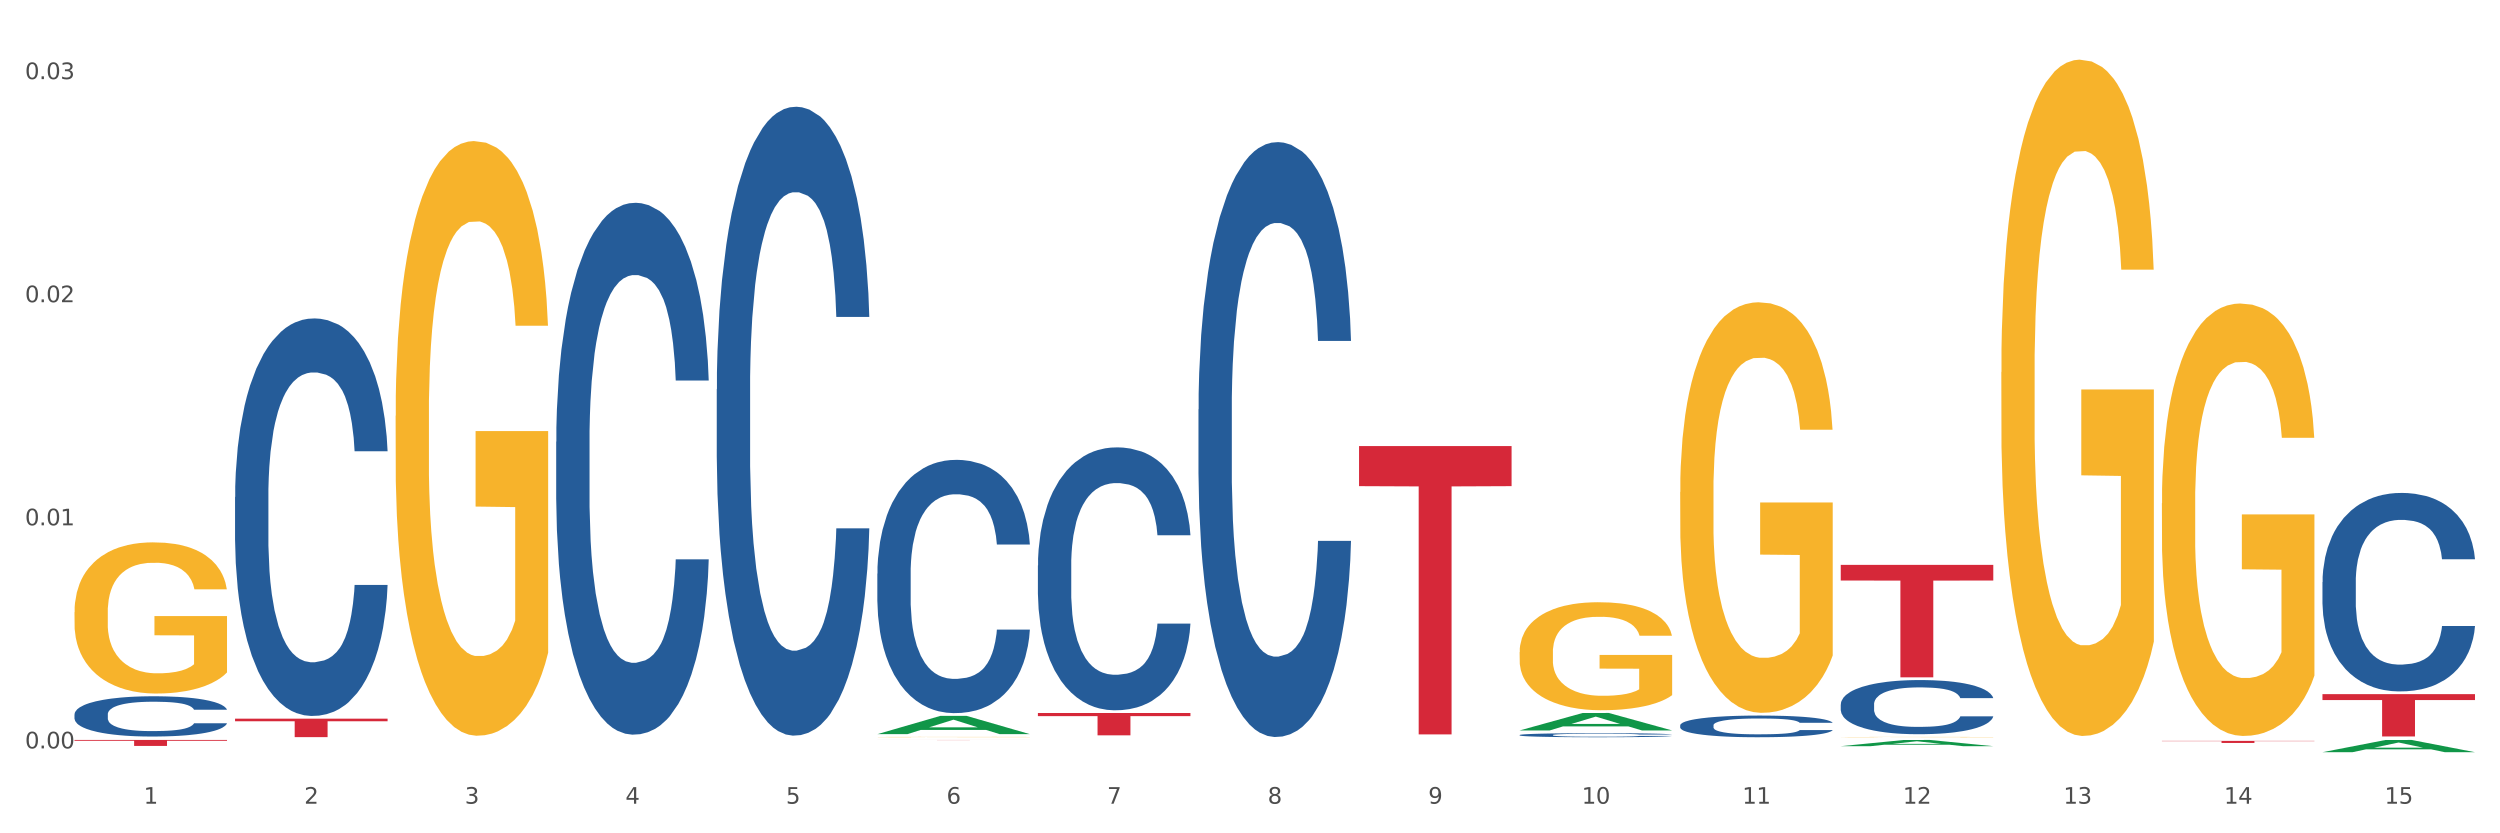 <?xml version="1.0" encoding="utf-8" standalone="no"?>
<!DOCTYPE svg PUBLIC "-//W3C//DTD SVG 1.1//EN"
  "http://www.w3.org/Graphics/SVG/1.1/DTD/svg11.dtd">
<svg xmlns:xlink="http://www.w3.org/1999/xlink" width="1080pt" height="360pt" viewBox="0 0 1080 360" xmlns="http://www.w3.org/2000/svg" version="1.1">
 <rect x="0" y="0" width="1080" height="360" fill="#333333" stroke="none"/>
 <defs>
  <style type="text/css">*{stroke-linejoin: round; stroke-linecap: butt}</style>
 </defs>
 <g id="figure_1">
  <g id="patch_1">
   <path d="M 0 360 
L 1080 360 
L 1080 0 
L 0 0 
z
" style="fill: #ffffff; stroke: #ffffff; stroke-linejoin: miter"/>
  </g>
  <g id="axes_1">
   <g id="matplotlib.axis_1">
    <g id="xtick_1">
     <g id="text_1">
      <!-- 1 -->
      <g style="fill: #4d4d4d" transform="translate(62.07 347.204) scale(0.096 -0.096)">
       <defs>
        <path id="DejaVuSans-31" d="M 794 531 
L 1825 531 
L 1825 4091 
L 703 3866 
L 703 4441 
L 1819 4666 
L 2450 4666 
L 2450 531 
L 3481 531 
L 3481 0 
L 794 0 
L 794 531 
z
" transform="scale(0.016)"/>
       </defs>
       <use xlink:href="#DejaVuSans-31"/>
      </g>
     </g>
    </g>
    <g id="xtick_2">
     <g id="text_2">
      <!-- 2 -->
      <g style="fill: #4d4d4d" transform="translate(131.436 347.204) scale(0.096 -0.096)">
       <defs>
        <path id="DejaVuSans-32" d="M 1228 531 
L 3431 531 
L 3431 0 
L 469 0 
L 469 531 
Q 828 903 1448 1529 
Q 2069 2156 2228 2338 
Q 2531 2678 2651 2914 
Q 2772 3150 2772 3378 
Q 2772 3750 2511 3984 
Q 2250 4219 1831 4219 
Q 1534 4219 1204 4116 
Q 875 4013 500 3803 
L 500 4441 
Q 881 4594 1212 4672 
Q 1544 4750 1819 4750 
Q 2544 4750 2975 4387 
Q 3406 4025 3406 3419 
Q 3406 3131 3298 2873 
Q 3191 2616 2906 2266 
Q 2828 2175 2409 1742 
Q 1991 1309 1228 531 
z
" transform="scale(0.016)"/>
       </defs>
       <use xlink:href="#DejaVuSans-32"/>
      </g>
     </g>
    </g>
    <g id="xtick_3">
     <g id="text_3">
      <!-- 3 -->
      <g style="fill: #4d4d4d" transform="translate(200.802 347.204) scale(0.096 -0.096)">
       <defs>
        <path id="DejaVuSans-33" d="M 2597 2516 
Q 3050 2419 3304 2112 
Q 3559 1806 3559 1356 
Q 3559 666 3084 287 
Q 2609 -91 1734 -91 
Q 1441 -91 1130 -33 
Q 819 25 488 141 
L 488 750 
Q 750 597 1062 519 
Q 1375 441 1716 441 
Q 2309 441 2620 675 
Q 2931 909 2931 1356 
Q 2931 1769 2642 2001 
Q 2353 2234 1838 2234 
L 1294 2234 
L 1294 2753 
L 1863 2753 
Q 2328 2753 2575 2939 
Q 2822 3125 2822 3475 
Q 2822 3834 2567 4026 
Q 2313 4219 1838 4219 
Q 1578 4219 1281 4162 
Q 984 4106 628 3988 
L 628 4550 
Q 988 4650 1302 4700 
Q 1616 4750 1894 4750 
Q 2613 4750 3031 4423 
Q 3450 4097 3450 3541 
Q 3450 3153 3228 2886 
Q 3006 2619 2597 2516 
z
" transform="scale(0.016)"/>
       </defs>
       <use xlink:href="#DejaVuSans-33"/>
      </g>
     </g>
    </g>
    <g id="xtick_4">
     <g id="text_4">
      <!-- 4 -->
      <g style="fill: #4d4d4d" transform="translate(270.169 347.204) scale(0.096 -0.096)">
       <defs>
        <path id="DejaVuSans-34" d="M 2419 4116 
L 825 1625 
L 2419 1625 
L 2419 4116 
z
M 2253 4666 
L 3047 4666 
L 3047 1625 
L 3713 1625 
L 3713 1100 
L 3047 1100 
L 3047 0 
L 2419 0 
L 2419 1100 
L 313 1100 
L 313 1709 
L 2253 4666 
z
" transform="scale(0.016)"/>
       </defs>
       <use xlink:href="#DejaVuSans-34"/>
      </g>
     </g>
    </g>
    <g id="xtick_5">
     <g id="text_5">
      <!-- 5 -->
      <g style="fill: #4d4d4d" transform="translate(339.535 347.204) scale(0.096 -0.096)">
       <defs>
        <path id="DejaVuSans-35" d="M 691 4666 
L 3169 4666 
L 3169 4134 
L 1269 4134 
L 1269 2991 
Q 1406 3038 1543 3061 
Q 1681 3084 1819 3084 
Q 2600 3084 3056 2656 
Q 3513 2228 3513 1497 
Q 3513 744 3044 326 
Q 2575 -91 1722 -91 
Q 1428 -91 1123 -41 
Q 819 9 494 109 
L 494 744 
Q 775 591 1075 516 
Q 1375 441 1709 441 
Q 2250 441 2565 725 
Q 2881 1009 2881 1497 
Q 2881 1984 2565 2268 
Q 2250 2553 1709 2553 
Q 1456 2553 1204 2497 
Q 953 2441 691 2322 
L 691 4666 
z
" transform="scale(0.016)"/>
       </defs>
       <use xlink:href="#DejaVuSans-35"/>
      </g>
     </g>
    </g>
    <g id="xtick_6">
     <g id="text_6">
      <!-- 6 -->
      <g style="fill: #4d4d4d" transform="translate(408.901 347.204) scale(0.096 -0.096)">
       <defs>
        <path id="DejaVuSans-36" d="M 2113 2584 
Q 1688 2584 1439 2293 
Q 1191 2003 1191 1497 
Q 1191 994 1439 701 
Q 1688 409 2113 409 
Q 2538 409 2786 701 
Q 3034 994 3034 1497 
Q 3034 2003 2786 2293 
Q 2538 2584 2113 2584 
z
M 3366 4563 
L 3366 3988 
Q 3128 4100 2886 4159 
Q 2644 4219 2406 4219 
Q 1781 4219 1451 3797 
Q 1122 3375 1075 2522 
Q 1259 2794 1537 2939 
Q 1816 3084 2150 3084 
Q 2853 3084 3261 2657 
Q 3669 2231 3669 1497 
Q 3669 778 3244 343 
Q 2819 -91 2113 -91 
Q 1303 -91 875 529 
Q 447 1150 447 2328 
Q 447 3434 972 4092 
Q 1497 4750 2381 4750 
Q 2619 4750 2861 4703 
Q 3103 4656 3366 4563 
z
" transform="scale(0.016)"/>
       </defs>
       <use xlink:href="#DejaVuSans-36"/>
      </g>
     </g>
    </g>
    <g id="xtick_7">
     <g id="text_7">
      <!-- 7 -->
      <g style="fill: #4d4d4d" transform="translate(478.267 347.204) scale(0.096 -0.096)">
       <defs>
        <path id="DejaVuSans-37" d="M 525 4666 
L 3525 4666 
L 3525 4397 
L 1831 0 
L 1172 0 
L 2766 4134 
L 525 4134 
L 525 4666 
z
" transform="scale(0.016)"/>
       </defs>
       <use xlink:href="#DejaVuSans-37"/>
      </g>
     </g>
    </g>
    <g id="xtick_8">
     <g id="text_8">
      <!-- 8 -->
      <g style="fill: #4d4d4d" transform="translate(547.634 347.204) scale(0.096 -0.096)">
       <defs>
        <path id="DejaVuSans-38" d="M 2034 2216 
Q 1584 2216 1326 1975 
Q 1069 1734 1069 1313 
Q 1069 891 1326 650 
Q 1584 409 2034 409 
Q 2484 409 2743 651 
Q 3003 894 3003 1313 
Q 3003 1734 2745 1975 
Q 2488 2216 2034 2216 
z
M 1403 2484 
Q 997 2584 770 2862 
Q 544 3141 544 3541 
Q 544 4100 942 4425 
Q 1341 4750 2034 4750 
Q 2731 4750 3128 4425 
Q 3525 4100 3525 3541 
Q 3525 3141 3298 2862 
Q 3072 2584 2669 2484 
Q 3125 2378 3379 2068 
Q 3634 1759 3634 1313 
Q 3634 634 3220 271 
Q 2806 -91 2034 -91 
Q 1263 -91 848 271 
Q 434 634 434 1313 
Q 434 1759 690 2068 
Q 947 2378 1403 2484 
z
M 1172 3481 
Q 1172 3119 1398 2916 
Q 1625 2713 2034 2713 
Q 2441 2713 2670 2916 
Q 2900 3119 2900 3481 
Q 2900 3844 2670 4047 
Q 2441 4250 2034 4250 
Q 1625 4250 1398 4047 
Q 1172 3844 1172 3481 
z
" transform="scale(0.016)"/>
       </defs>
       <use xlink:href="#DejaVuSans-38"/>
      </g>
     </g>
    </g>
    <g id="xtick_9">
     <g id="text_9">
      <!-- 9 -->
      <g style="fill: #4d4d4d" transform="translate(617 347.204) scale(0.096 -0.096)">
       <defs>
        <path id="DejaVuSans-39" d="M 703 97 
L 703 672 
Q 941 559 1184 500 
Q 1428 441 1663 441 
Q 2288 441 2617 861 
Q 2947 1281 2994 2138 
Q 2813 1869 2534 1725 
Q 2256 1581 1919 1581 
Q 1219 1581 811 2004 
Q 403 2428 403 3163 
Q 403 3881 828 4315 
Q 1253 4750 1959 4750 
Q 2769 4750 3195 4129 
Q 3622 3509 3622 2328 
Q 3622 1225 3098 567 
Q 2575 -91 1691 -91 
Q 1453 -91 1209 -44 
Q 966 3 703 97 
z
M 1959 2075 
Q 2384 2075 2632 2365 
Q 2881 2656 2881 3163 
Q 2881 3666 2632 3958 
Q 2384 4250 1959 4250 
Q 1534 4250 1286 3958 
Q 1038 3666 1038 3163 
Q 1038 2656 1286 2365 
Q 1534 2075 1959 2075 
z
" transform="scale(0.016)"/>
       </defs>
       <use xlink:href="#DejaVuSans-39"/>
      </g>
     </g>
    </g>
    <g id="xtick_10">
     <g id="text_10">
      <!-- 10 -->
      <g style="fill: #4d4d4d" transform="translate(683.312 347.204) scale(0.096 -0.096)">
       <defs>
        <path id="DejaVuSans-30" d="M 2034 4250 
Q 1547 4250 1301 3770 
Q 1056 3291 1056 2328 
Q 1056 1369 1301 889 
Q 1547 409 2034 409 
Q 2525 409 2770 889 
Q 3016 1369 3016 2328 
Q 3016 3291 2770 3770 
Q 2525 4250 2034 4250 
z
M 2034 4750 
Q 2819 4750 3233 4129 
Q 3647 3509 3647 2328 
Q 3647 1150 3233 529 
Q 2819 -91 2034 -91 
Q 1250 -91 836 529 
Q 422 1150 422 2328 
Q 422 3509 836 4129 
Q 1250 4750 2034 4750 
z
" transform="scale(0.016)"/>
       </defs>
       <use xlink:href="#DejaVuSans-31"/>
       <use xlink:href="#DejaVuSans-30" transform="translate(63.623 0)"/>
      </g>
     </g>
    </g>
    <g id="xtick_11">
     <g id="text_11">
      <!-- 11 -->
      <g style="fill: #4d4d4d" transform="translate(752.678 347.204) scale(0.096 -0.096)">
       <use xlink:href="#DejaVuSans-31"/>
       <use xlink:href="#DejaVuSans-31" transform="translate(63.623 0)"/>
      </g>
     </g>
    </g>
    <g id="xtick_12">
     <g id="text_12">
      <!-- 12 -->
      <g style="fill: #4d4d4d" transform="translate(822.044 347.204) scale(0.096 -0.096)">
       <use xlink:href="#DejaVuSans-31"/>
       <use xlink:href="#DejaVuSans-32" transform="translate(63.623 0)"/>
      </g>
     </g>
    </g>
    <g id="xtick_13">
     <g id="text_13">
      <!-- 13 -->
      <g style="fill: #4d4d4d" transform="translate(891.411 347.204) scale(0.096 -0.096)">
       <use xlink:href="#DejaVuSans-31"/>
       <use xlink:href="#DejaVuSans-33" transform="translate(63.623 0)"/>
      </g>
     </g>
    </g>
    <g id="xtick_14">
     <g id="text_14">
      <!-- 14 -->
      <g style="fill: #4d4d4d" transform="translate(960.777 347.204) scale(0.096 -0.096)">
       <use xlink:href="#DejaVuSans-31"/>
       <use xlink:href="#DejaVuSans-34" transform="translate(63.623 0)"/>
      </g>
     </g>
    </g>
    <g id="xtick_15">
     <g id="text_15">
      <!-- 15 -->
      <g style="fill: #4d4d4d" transform="translate(1030.143 347.204) scale(0.096 -0.096)">
       <use xlink:href="#DejaVuSans-31"/>
       <use xlink:href="#DejaVuSans-35" transform="translate(63.623 0)"/>
      </g>
     </g>
    </g>
    <g id="xtick_16"/>
    <g id="xtick_17"/>
    <g id="xtick_18"/>
    <g id="xtick_19"/>
    <g id="xtick_20"/>
    <g id="xtick_21"/>
    <g id="xtick_22"/>
    <g id="xtick_23"/>
    <g id="xtick_24"/>
    <g id="xtick_25"/>
    <g id="xtick_26"/>
    <g id="xtick_27"/>
    <g id="xtick_28"/>
    <g id="xtick_29"/>
   </g>
   <g id="matplotlib.axis_2">
    <g id="ytick_1">
     <g id="text_16">
      <!-- 0.00 -->
      <g style="fill: #4d4d4d" transform="translate(10.8 323.312) scale(0.096 -0.096)">
       <defs>
        <path id="DejaVuSans-2e" d="M 684 794 
L 1344 794 
L 1344 0 
L 684 0 
L 684 794 
z
" transform="scale(0.016)"/>
       </defs>
       <use xlink:href="#DejaVuSans-30"/>
       <use xlink:href="#DejaVuSans-2e" transform="translate(63.623 0)"/>
       <use xlink:href="#DejaVuSans-30" transform="translate(95.41 0)"/>
       <use xlink:href="#DejaVuSans-30" transform="translate(159.033 0)"/>
      </g>
     </g>
    </g>
    <g id="ytick_2">
     <g id="text_17">
      <!-- 0.01 -->
      <g style="fill: #4d4d4d" transform="translate(10.8 226.937) scale(0.096 -0.096)">
       <use xlink:href="#DejaVuSans-30"/>
       <use xlink:href="#DejaVuSans-2e" transform="translate(63.623 0)"/>
       <use xlink:href="#DejaVuSans-30" transform="translate(95.41 0)"/>
       <use xlink:href="#DejaVuSans-31" transform="translate(159.033 0)"/>
      </g>
     </g>
    </g>
    <g id="ytick_3">
     <g id="text_18">
      <!-- 0.02 -->
      <g style="fill: #4d4d4d" transform="translate(10.8 130.561) scale(0.096 -0.096)">
       <use xlink:href="#DejaVuSans-30"/>
       <use xlink:href="#DejaVuSans-2e" transform="translate(63.623 0)"/>
       <use xlink:href="#DejaVuSans-30" transform="translate(95.41 0)"/>
       <use xlink:href="#DejaVuSans-32" transform="translate(159.033 0)"/>
      </g>
     </g>
    </g>
    <g id="ytick_4">
     <g id="text_19">
      <!-- 0.03 -->
      <g style="fill: #4d4d4d" transform="translate(10.8 34.186) scale(0.096 -0.096)">
       <use xlink:href="#DejaVuSans-30"/>
       <use xlink:href="#DejaVuSans-2e" transform="translate(63.623 0)"/>
       <use xlink:href="#DejaVuSans-30" transform="translate(95.41 0)"/>
       <use xlink:href="#DejaVuSans-33" transform="translate(159.033 0)"/>
      </g>
     </g>
    </g>
    <g id="ytick_5"/>
    <g id="ytick_6"/>
    <g id="ytick_7"/>
   </g>
   <g id="PolyCollection_1">
    <path d="M 379.006 317.143 
L 379.074 317.136 
L 406.248 309.257 
L 417.526 309.249 
L 444.904 317.158 
L 431.86 317.158 
L 425.95 315.317 
L 397.892 315.317 
L 397.689 315.346 
L 391.982 317.158 
L 379.006 317.158 
L 379.006 317.143 
L 401.425 314.218 
L 422.417 314.21 
L 412.023 310.935 
L 411.887 310.92 
L 411.751 310.943 
L 401.357 314.21 
L 401.425 314.218 
L 379.006 317.143 
z
" clip-path="url(#pcdb1804665)" style="fill: #109648"/>
    <path d="M 101.541 214.724 
L 101.619 214.567 
L 101.619 210.175 
L 101.853 204.215 
L 102.71 193.236 
L 103.8 184.923 
L 105.67 175.199 
L 106.682 171.121 
L 108.006 166.572 
L 110.733 159.201 
L 113.848 152.927 
L 116.029 149.476 
L 117.665 147.28 
L 121.326 143.359 
L 123.429 141.634 
L 125.61 140.222 
L 127.48 139.281 
L 130.595 138.183 
L 133.088 137.713 
L 135.97 137.556 
L 138.385 137.713 
L 141.578 138.34 
L 146.252 140.222 
L 148.044 141.32 
L 150.458 143.202 
L 152.951 145.712 
L 154.976 148.221 
L 157.313 151.829 
L 159.728 156.534 
L 162.064 162.494 
L 163.7 167.984 
L 165.024 173.787 
L 166.193 180.845 
L 167.05 188.531 
L 167.439 194.961 
L 153.185 194.961 
L 152.795 189.158 
L 152.016 182.884 
L 151.237 178.649 
L 150.38 175.199 
L 149.056 171.278 
L 147.888 168.768 
L 145.941 165.788 
L 144.149 163.906 
L 142.669 162.808 
L 140.877 161.867 
L 137.061 160.926 
L 134.334 160.926 
L 132.621 161.24 
L 130.518 162.024 
L 128.726 163.122 
L 126.623 165.004 
L 124.987 167.043 
L 123.351 169.709 
L 122.417 171.591 
L 121.015 175.042 
L 120.08 177.865 
L 118.834 182.727 
L 118.133 186.178 
L 116.886 195.118 
L 116.341 201.706 
L 116.107 206.254 
L 115.952 211.273 
L 115.952 235.741 
L 116.419 246.72 
L 116.808 251.426 
L 117.431 256.758 
L 118.6 263.66 
L 120.314 270.404 
L 122.105 275.266 
L 123.585 278.246 
L 124.987 280.442 
L 126.389 282.167 
L 128.103 283.736 
L 129.505 284.677 
L 131.608 285.618 
L 134.101 286.089 
L 136.048 286.089 
L 140.021 285.304 
L 141.812 284.52 
L 143.526 283.422 
L 145.395 281.697 
L 146.875 279.815 
L 147.732 278.403 
L 149.134 275.423 
L 150.225 272.286 
L 151.159 268.679 
L 151.783 265.542 
L 152.484 260.836 
L 153.029 255.504 
L 153.185 252.681 
L 167.439 252.681 
L 167.128 258.327 
L 166.582 263.817 
L 165.492 271.188 
L 164.635 275.423 
L 163.311 280.599 
L 161.909 284.991 
L 159.961 289.853 
L 158.17 293.46 
L 156.3 296.597 
L 154.275 299.421 
L 150.614 303.342 
L 149.29 304.44 
L 146.486 306.322 
L 144.305 307.42 
L 141.111 308.518 
L 137.84 309.145 
L 134.412 309.302 
L 131.374 308.988 
L 128.025 308.047 
L 125.922 307.106 
L 123.585 305.694 
L 120.859 303.498 
L 118.288 300.832 
L 115.874 297.695 
L 113.615 294.088 
L 111.512 290.01 
L 108.785 283.265 
L 106.76 276.678 
L 105.28 270.561 
L 104.267 265.385 
L 103.255 258.797 
L 102.71 254.249 
L 101.853 243.27 
L 101.541 233.075 
L 101.541 214.724 
z
" clip-path="url(#pcdb1804665)" style="fill: #255c99"/>
    <path d="M 379.006 318.406 
L 379.084 318.406 
L 379.084 318.401 
L 379.24 318.396 
L 380.018 318.385 
L 381.185 318.377 
L 382.04 318.372 
L 382.896 318.368 
L 383.908 318.364 
L 385.152 318.36 
L 387.409 318.355 
L 388.809 318.352 
L 390.521 318.348 
L 393.633 318.344 
L 395.889 318.341 
L 398.223 318.339 
L 402.035 318.337 
L 404.525 318.335 
L 407.17 318.335 
L 410.36 318.334 
L 412.772 318.334 
L 418.062 318.334 
L 422.575 318.336 
L 424.753 318.337 
L 427.554 318.338 
L 429.032 318.339 
L 431.444 318.342 
L 433.934 318.345 
L 435.646 318.347 
L 438.213 318.352 
L 440.158 318.357 
L 441.948 318.363 
L 442.881 318.367 
L 443.581 318.371 
L 444.204 318.375 
L 444.826 318.382 
L 430.822 318.382 
L 430.277 318.377 
L 429.422 318.373 
L 428.177 318.368 
L 427.087 318.365 
L 425.22 318.362 
L 423.509 318.359 
L 421.719 318.358 
L 419.541 318.356 
L 417.829 318.356 
L 415.417 318.355 
L 410.671 318.355 
L 407.481 318.356 
L 405.303 318.358 
L 403.903 318.359 
L 402.658 318.36 
L 401.257 318.362 
L 399.624 318.365 
L 398.456 318.368 
L 397.289 318.371 
L 396.356 318.375 
L 395.5 318.379 
L 394.8 318.383 
L 394.255 318.387 
L 393.788 318.393 
L 393.399 318.402 
L 393.399 318.421 
L 393.555 318.426 
L 393.944 318.431 
L 394.411 318.436 
L 395.189 318.441 
L 395.889 318.445 
L 397.212 318.45 
L 398.69 318.454 
L 399.857 318.457 
L 401.024 318.459 
L 403.047 318.462 
L 405.303 318.465 
L 407.248 318.466 
L 409.893 318.468 
L 411.683 318.468 
L 413.239 318.469 
L 417.051 318.469 
L 419.774 318.468 
L 422.808 318.467 
L 425.142 318.466 
L 427.087 318.464 
L 429.266 318.462 
L 430.666 318.459 
L 430.666 318.43 
L 413.55 318.43 
L 413.55 318.41 
L 444.904 318.41 
L 444.904 318.468 
L 443.581 318.471 
L 442.103 318.473 
L 440.547 318.476 
L 438.213 318.479 
L 435.412 318.482 
L 432.923 318.484 
L 430.277 318.485 
L 427.165 318.487 
L 423.12 318.488 
L 420.63 318.489 
L 417.518 318.489 
L 413.861 318.489 
L 410.671 318.489 
L 407.559 318.488 
L 404.292 318.487 
L 401.102 318.485 
L 398.69 318.483 
L 396.278 318.481 
L 393.711 318.478 
L 391.688 318.475 
L 390.132 318.473 
L 388.42 318.47 
L 386.553 318.465 
L 385.152 318.461 
L 383.908 318.457 
L 382.585 318.452 
L 381.651 318.448 
L 380.718 318.442 
L 380.173 318.438 
L 379.551 318.432 
L 379.084 318.423 
L 379.006 318.406 
z
" clip-path="url(#pcdb1804665)" style="fill: #f7b32b"/>
    <path d="M 656.471 281.725 
L 656.549 281.683 
L 656.549 280.148 
L 656.704 278.827 
L 657.482 275.631 
L 658.649 272.989 
L 659.505 271.583 
L 660.361 270.432 
L 661.372 269.282 
L 662.617 268.089 
L 664.874 266.341 
L 666.274 265.447 
L 667.986 264.509 
L 671.098 263.145 
L 673.354 262.378 
L 675.688 261.739 
L 679.5 260.972 
L 681.99 260.631 
L 684.635 260.375 
L 687.825 260.205 
L 690.237 260.162 
L 695.527 260.29 
L 700.04 260.674 
L 702.218 260.972 
L 705.019 261.483 
L 706.497 261.824 
L 708.909 262.506 
L 711.399 263.401 
L 713.111 264.168 
L 715.678 265.617 
L 717.623 267.066 
L 719.412 268.856 
L 720.346 270.092 
L 721.046 271.242 
L 721.669 272.563 
L 722.291 274.651 
L 708.287 274.651 
L 707.742 273.16 
L 706.886 271.753 
L 705.642 270.39 
L 704.552 269.538 
L 702.685 268.472 
L 700.973 267.79 
L 699.184 267.279 
L 697.006 266.853 
L 695.294 266.64 
L 692.882 266.469 
L 688.136 266.512 
L 684.946 266.853 
L 682.768 267.279 
L 681.367 267.663 
L 680.123 268.089 
L 678.722 268.685 
L 677.088 269.58 
L 675.921 270.39 
L 674.754 271.413 
L 673.821 272.435 
L 672.965 273.628 
L 672.265 274.907 
L 671.72 276.228 
L 671.253 277.847 
L 670.864 280.532 
L 670.864 286.37 
L 671.02 287.691 
L 671.409 289.438 
L 671.876 290.759 
L 672.654 292.336 
L 673.354 293.401 
L 674.677 294.936 
L 676.155 296.214 
L 677.322 297.024 
L 678.489 297.705 
L 680.512 298.643 
L 682.768 299.41 
L 684.713 299.879 
L 687.358 300.305 
L 689.148 300.475 
L 690.704 300.561 
L 694.516 300.561 
L 697.239 300.433 
L 700.273 300.134 
L 702.607 299.751 
L 704.552 299.282 
L 706.731 298.515 
L 708.131 297.791 
L 708.131 288.884 
L 691.015 288.842 
L 691.015 282.918 
L 722.369 282.918 
L 722.369 300.305 
L 721.046 301.2 
L 719.568 302.009 
L 718.012 302.734 
L 715.678 303.629 
L 712.877 304.481 
L 710.387 305.078 
L 707.742 305.589 
L 704.63 306.058 
L 700.584 306.484 
L 698.095 306.654 
L 694.983 306.782 
L 691.326 306.825 
L 688.136 306.74 
L 685.024 306.527 
L 681.756 306.143 
L 678.567 305.589 
L 676.155 305.035 
L 673.743 304.353 
L 671.175 303.458 
L 669.153 302.606 
L 667.597 301.839 
L 665.885 300.859 
L 664.018 299.58 
L 662.617 298.43 
L 661.372 297.237 
L 660.05 295.703 
L 659.116 294.382 
L 658.183 292.72 
L 657.638 291.484 
L 657.016 289.566 
L 656.549 286.881 
L 656.471 281.725 
z
" clip-path="url(#pcdb1804665)" style="fill: #f7b32b"/>
    <path d="M 725.837 212.539 
L 725.915 212.377 
L 725.915 206.546 
L 726.071 201.525 
L 726.849 189.376 
L 728.016 179.334 
L 728.871 173.988 
L 729.727 169.615 
L 730.739 165.242 
L 731.984 160.706 
L 734.24 154.065 
L 735.64 150.663 
L 737.352 147.1 
L 740.464 141.917 
L 742.72 139.001 
L 745.054 136.571 
L 748.866 133.656 
L 751.356 132.36 
L 754.001 131.388 
L 757.191 130.74 
L 759.603 130.578 
L 764.894 131.064 
L 769.406 132.522 
L 771.585 133.656 
L 774.385 135.599 
L 775.864 136.895 
L 778.275 139.487 
L 780.765 142.888 
L 782.477 145.804 
L 785.044 151.311 
L 786.989 156.819 
L 788.779 163.622 
L 789.712 168.319 
L 790.412 172.693 
L 791.035 177.714 
L 791.657 185.651 
L 777.653 185.651 
L 777.108 179.982 
L 776.253 174.636 
L 775.008 169.453 
L 773.919 166.213 
L 772.051 162.164 
L 770.34 159.572 
L 768.55 157.629 
L 766.372 156.009 
L 764.66 155.199 
L 762.248 154.551 
L 757.502 154.713 
L 754.313 156.009 
L 752.134 157.629 
L 750.734 159.086 
L 749.489 160.706 
L 748.088 162.974 
L 746.455 166.375 
L 745.288 169.453 
L 744.121 173.341 
L 743.187 177.228 
L 742.331 181.763 
L 741.631 186.623 
L 741.086 191.644 
L 740.62 197.799 
L 740.23 208.004 
L 740.23 230.195 
L 740.386 235.217 
L 740.775 241.858 
L 741.242 246.879 
L 742.02 252.872 
L 742.72 256.922 
L 744.043 262.753 
L 745.521 267.612 
L 746.688 270.69 
L 747.855 273.282 
L 749.878 276.845 
L 752.134 279.761 
L 754.079 281.542 
L 756.724 283.162 
L 758.514 283.81 
L 760.07 284.134 
L 763.882 284.134 
L 766.605 283.648 
L 769.639 282.514 
L 771.974 281.057 
L 773.919 279.275 
L 776.097 276.359 
L 777.497 273.606 
L 777.497 239.752 
L 760.381 239.59 
L 760.381 217.075 
L 791.735 217.075 
L 791.735 283.162 
L 790.412 286.564 
L 788.934 289.641 
L 787.378 292.395 
L 785.044 295.797 
L 782.243 299.036 
L 779.754 301.304 
L 777.108 303.248 
L 773.996 305.029 
L 769.951 306.649 
L 767.461 307.297 
L 764.349 307.783 
L 760.692 307.945 
L 757.502 307.621 
L 754.39 306.811 
L 751.123 305.353 
L 747.933 303.248 
L 745.521 301.142 
L 743.109 298.55 
L 740.542 295.149 
L 738.519 291.909 
L 736.963 288.994 
L 735.251 285.268 
L 733.384 280.409 
L 731.984 276.035 
L 730.739 271.5 
L 729.416 265.669 
L 728.482 260.647 
L 727.549 254.33 
L 727.004 249.633 
L 726.382 242.344 
L 725.915 232.139 
L 725.837 212.539 
z
" clip-path="url(#pcdb1804665)" style="fill: #f7b32b"/>
    <path d="M 795.203 318.419 
L 795.281 318.419 
L 795.281 318.415 
L 795.437 318.411 
L 796.215 318.402 
L 797.382 318.395 
L 798.238 318.391 
L 799.094 318.387 
L 800.105 318.384 
L 801.35 318.381 
L 803.606 318.376 
L 805.006 318.373 
L 806.718 318.371 
L 809.83 318.367 
L 812.086 318.365 
L 814.42 318.363 
L 818.233 318.361 
L 820.722 318.36 
L 823.368 318.359 
L 826.557 318.359 
L 828.969 318.359 
L 834.26 318.359 
L 838.772 318.36 
L 840.951 318.361 
L 843.752 318.362 
L 845.23 318.363 
L 847.642 318.365 
L 850.131 318.368 
L 851.843 318.37 
L 854.41 318.374 
L 856.355 318.378 
L 858.145 318.383 
L 859.078 318.386 
L 859.779 318.39 
L 860.401 318.393 
L 861.024 318.399 
L 847.019 318.399 
L 846.475 318.395 
L 845.619 318.391 
L 844.374 318.387 
L 843.285 318.385 
L 841.418 318.382 
L 839.706 318.38 
L 837.916 318.379 
L 835.738 318.377 
L 834.026 318.377 
L 831.615 318.376 
L 826.869 318.376 
L 823.679 318.377 
L 821.5 318.379 
L 820.1 318.38 
L 818.855 318.381 
L 817.455 318.383 
L 815.821 318.385 
L 814.654 318.387 
L 813.487 318.39 
L 812.553 318.393 
L 811.697 318.396 
L 810.997 318.4 
L 810.453 318.404 
L 809.986 318.408 
L 809.597 318.416 
L 809.597 318.432 
L 809.752 318.436 
L 810.141 318.441 
L 810.608 318.444 
L 811.386 318.449 
L 812.086 318.452 
L 813.409 318.456 
L 814.887 318.46 
L 816.054 318.462 
L 817.221 318.464 
L 819.244 318.466 
L 821.5 318.469 
L 823.445 318.47 
L 826.091 318.471 
L 827.88 318.472 
L 829.436 318.472 
L 833.248 318.472 
L 835.971 318.472 
L 839.006 318.471 
L 841.34 318.47 
L 843.285 318.468 
L 845.463 318.466 
L 846.864 318.464 
L 846.864 318.439 
L 829.747 318.439 
L 829.747 318.422 
L 861.101 318.422 
L 861.101 318.471 
L 859.779 318.474 
L 858.3 318.476 
L 856.744 318.478 
L 854.41 318.48 
L 851.61 318.483 
L 849.12 318.485 
L 846.475 318.486 
L 843.363 318.487 
L 839.317 318.488 
L 836.827 318.489 
L 833.715 318.489 
L 830.059 318.489 
L 826.869 318.489 
L 823.757 318.489 
L 820.489 318.488 
L 817.299 318.486 
L 814.887 318.484 
L 812.475 318.483 
L 809.908 318.48 
L 807.885 318.478 
L 806.329 318.475 
L 804.617 318.473 
L 802.75 318.469 
L 801.35 318.466 
L 800.105 318.463 
L 798.782 318.458 
L 797.849 318.455 
L 796.915 318.45 
L 796.37 318.446 
L 795.748 318.441 
L 795.281 318.434 
L 795.203 318.419 
z
" clip-path="url(#pcdb1804665)" style="fill: #f7b32b"/>
    <path d="M 864.57 160.779 
L 864.647 160.512 
L 864.647 150.906 
L 864.803 142.634 
L 865.581 122.621 
L 866.748 106.077 
L 867.604 97.272 
L 868.46 90.067 
L 869.471 82.863 
L 870.716 75.391 
L 872.972 64.451 
L 874.373 58.847 
L 876.084 52.977 
L 879.196 44.438 
L 881.453 39.635 
L 883.787 35.632 
L 887.599 30.829 
L 890.089 28.695 
L 892.734 27.094 
L 895.924 26.026 
L 898.336 25.759 
L 903.626 26.56 
L 908.139 28.962 
L 910.317 30.829 
L 913.118 34.031 
L 914.596 36.166 
L 917.008 40.436 
L 919.498 46.039 
L 921.209 50.842 
L 923.777 59.915 
L 925.722 68.987 
L 927.511 80.194 
L 928.445 87.933 
L 929.145 95.137 
L 929.767 103.409 
L 930.39 116.484 
L 916.385 116.484 
L 915.841 107.145 
L 914.985 98.339 
L 913.74 89.8 
L 912.651 84.464 
L 910.784 77.793 
L 909.072 73.523 
L 907.283 70.321 
L 905.104 67.653 
L 903.393 66.319 
L 900.981 65.251 
L 896.235 65.518 
L 893.045 67.653 
L 890.867 70.321 
L 889.466 72.723 
L 888.221 75.391 
L 886.821 79.127 
L 885.187 84.731 
L 884.02 89.8 
L 882.853 96.205 
L 881.919 102.609 
L 881.064 110.08 
L 880.363 118.085 
L 879.819 126.357 
L 879.352 136.497 
L 878.963 153.308 
L 878.963 189.864 
L 879.119 198.136 
L 879.508 209.077 
L 879.974 217.349 
L 880.752 227.222 
L 881.453 233.893 
L 882.775 243.499 
L 884.253 251.504 
L 885.42 256.574 
L 886.587 260.843 
L 888.61 266.713 
L 890.867 271.517 
L 892.812 274.452 
L 895.457 277.12 
L 897.246 278.187 
L 898.802 278.721 
L 902.615 278.721 
L 905.338 277.921 
L 908.372 276.053 
L 910.706 273.651 
L 912.651 270.716 
L 914.829 265.913 
L 916.23 261.377 
L 916.23 205.608 
L 899.114 205.341 
L 899.114 168.251 
L 930.468 168.251 
L 930.468 277.12 
L 929.145 282.724 
L 927.667 287.794 
L 926.111 292.33 
L 923.777 297.933 
L 920.976 303.27 
L 918.486 307.006 
L 915.841 310.208 
L 912.729 313.143 
L 908.683 315.812 
L 906.193 316.879 
L 903.081 317.679 
L 899.425 317.946 
L 896.235 317.413 
L 893.123 316.078 
L 889.855 313.677 
L 886.665 310.208 
L 884.253 306.739 
L 881.842 302.47 
L 879.274 296.866 
L 877.251 291.529 
L 875.695 286.726 
L 873.984 280.589 
L 872.116 272.584 
L 870.716 265.379 
L 869.471 257.908 
L 868.149 248.302 
L 867.215 240.03 
L 866.281 229.623 
L 865.737 221.885 
L 865.114 209.877 
L 864.647 193.066 
L 864.57 160.779 
z
" clip-path="url(#pcdb1804665)" style="fill: #f7b32b"/>
    <path d="M 933.936 217.441 
L 934.014 217.27 
L 934.014 211.128 
L 934.169 205.839 
L 934.947 193.042 
L 936.114 182.464 
L 936.97 176.833 
L 937.826 172.226 
L 938.837 167.619 
L 940.082 162.842 
L 942.338 155.847 
L 943.739 152.264 
L 945.45 148.51 
L 948.563 143.05 
L 950.819 139.979 
L 953.153 137.419 
L 956.965 134.348 
L 959.455 132.983 
L 962.1 131.96 
L 965.29 131.277 
L 967.702 131.106 
L 972.992 131.618 
L 977.505 133.154 
L 979.683 134.348 
L 982.484 136.396 
L 983.962 137.761 
L 986.374 140.491 
L 988.864 144.074 
L 990.575 147.145 
L 993.143 152.946 
L 995.088 158.747 
L 996.877 165.913 
L 997.811 170.861 
L 998.511 175.468 
L 999.134 180.757 
L 999.756 189.118 
L 985.752 189.118 
L 985.207 183.146 
L 984.351 177.516 
L 983.106 172.056 
L 982.017 168.643 
L 980.15 164.378 
L 978.438 161.648 
L 976.649 159.6 
L 974.47 157.894 
L 972.759 157.041 
L 970.347 156.358 
L 965.601 156.529 
L 962.411 157.894 
L 960.233 159.6 
L 958.832 161.136 
L 957.588 162.842 
L 956.187 165.231 
L 954.553 168.814 
L 953.386 172.056 
L 952.219 176.151 
L 951.286 180.245 
L 950.43 185.023 
L 949.73 190.142 
L 949.185 195.431 
L 948.718 201.914 
L 948.329 212.664 
L 948.329 236.039 
L 948.485 241.328 
L 948.874 248.323 
L 949.341 253.613 
L 950.119 259.926 
L 950.819 264.191 
L 952.141 270.334 
L 953.62 275.452 
L 954.787 278.694 
L 955.954 281.424 
L 957.977 285.178 
L 960.233 288.249 
L 962.178 290.126 
L 964.823 291.832 
L 966.613 292.514 
L 968.169 292.856 
L 971.981 292.856 
L 974.704 292.344 
L 977.738 291.15 
L 980.072 289.614 
L 982.017 287.737 
L 984.196 284.666 
L 985.596 281.765 
L 985.596 246.105 
L 968.48 245.935 
L 968.48 222.218 
L 999.834 222.218 
L 999.834 291.832 
L 998.511 295.415 
L 997.033 298.657 
L 995.477 301.557 
L 993.143 305.14 
L 990.342 308.553 
L 987.852 310.942 
L 985.207 312.989 
L 982.095 314.866 
L 978.049 316.572 
L 975.56 317.255 
L 972.448 317.766 
L 968.791 317.937 
L 965.601 317.596 
L 962.489 316.743 
L 959.221 315.207 
L 956.032 312.989 
L 953.62 310.771 
L 951.208 308.041 
L 948.64 304.458 
L 946.618 301.046 
L 945.061 297.974 
L 943.35 294.05 
L 941.483 288.931 
L 940.082 284.325 
L 938.837 279.547 
L 937.515 273.405 
L 936.581 268.116 
L 935.648 261.461 
L 935.103 256.513 
L 934.48 248.835 
L 934.014 238.086 
L 933.936 217.441 
z
" clip-path="url(#pcdb1804665)" style="fill: #f7b32b"/>
    <path d="M 32.175 264.48 
L 32.253 264.42 
L 32.253 262.273 
L 32.408 260.424 
L 33.186 255.95 
L 34.353 252.252 
L 35.209 250.283 
L 36.065 248.673 
L 37.076 247.062 
L 38.321 245.392 
L 40.578 242.947 
L 41.978 241.694 
L 43.69 240.382 
L 46.802 238.473 
L 49.058 237.4 
L 51.392 236.505 
L 55.204 235.431 
L 57.694 234.954 
L 60.339 234.596 
L 63.529 234.358 
L 65.941 234.298 
L 71.231 234.477 
L 75.744 235.014 
L 77.922 235.431 
L 80.723 236.147 
L 82.201 236.624 
L 84.613 237.579 
L 87.103 238.831 
L 88.815 239.905 
L 91.382 241.933 
L 93.327 243.961 
L 95.116 246.466 
L 96.05 248.196 
L 96.75 249.806 
L 97.373 251.655 
L 97.995 254.578 
L 83.991 254.578 
L 83.446 252.49 
L 82.59 250.522 
L 81.346 248.613 
L 80.256 247.42 
L 78.389 245.929 
L 76.677 244.975 
L 74.888 244.259 
L 72.71 243.663 
L 70.998 243.364 
L 68.586 243.126 
L 63.84 243.185 
L 60.65 243.663 
L 58.472 244.259 
L 57.071 244.796 
L 55.827 245.392 
L 54.426 246.227 
L 52.792 247.48 
L 51.625 248.613 
L 50.458 250.045 
L 49.525 251.476 
L 48.669 253.147 
L 47.969 254.936 
L 47.424 256.785 
L 46.957 259.052 
L 46.568 262.809 
L 46.568 270.981 
L 46.724 272.83 
L 47.113 275.276 
L 47.58 277.125 
L 48.358 279.332 
L 49.058 280.823 
L 50.381 282.97 
L 51.859 284.76 
L 53.026 285.893 
L 54.193 286.847 
L 56.216 288.16 
L 58.472 289.233 
L 60.417 289.889 
L 63.062 290.486 
L 64.852 290.725 
L 66.408 290.844 
L 70.22 290.844 
L 72.943 290.665 
L 75.977 290.247 
L 78.311 289.711 
L 80.256 289.054 
L 82.435 287.981 
L 83.835 286.967 
L 83.835 274.5 
L 66.719 274.441 
L 66.719 266.15 
L 98.073 266.15 
L 98.073 290.486 
L 96.75 291.739 
L 95.272 292.872 
L 93.716 293.886 
L 91.382 295.138 
L 88.581 296.331 
L 86.091 297.166 
L 83.446 297.882 
L 80.334 298.538 
L 76.288 299.135 
L 73.799 299.373 
L 70.687 299.552 
L 67.03 299.612 
L 63.84 299.493 
L 60.728 299.194 
L 57.461 298.658 
L 54.271 297.882 
L 51.859 297.107 
L 49.447 296.152 
L 46.879 294.9 
L 44.857 293.707 
L 43.301 292.633 
L 41.589 291.261 
L 39.722 289.472 
L 38.321 287.861 
L 37.076 286.191 
L 35.754 284.044 
L 34.82 282.195 
L 33.887 279.869 
L 33.342 278.139 
L 32.72 275.455 
L 32.253 271.697 
L 32.175 264.48 
z
" clip-path="url(#pcdb1804665)" style="fill: #f7b32b"/>
    <path d="M 1003.302 251.473 
L 1003.38 251.395 
L 1003.38 249.202 
L 1003.614 246.226 
L 1004.47 240.744 
L 1005.561 236.593 
L 1007.43 231.737 
L 1008.443 229.701 
L 1009.767 227.43 
L 1012.494 223.749 
L 1015.609 220.616 
L 1017.79 218.893 
L 1019.426 217.797 
L 1023.087 215.839 
L 1025.19 214.977 
L 1027.371 214.272 
L 1029.241 213.802 
L 1032.356 213.254 
L 1034.849 213.019 
L 1037.731 212.941 
L 1040.146 213.019 
L 1043.339 213.332 
L 1048.013 214.272 
L 1049.805 214.821 
L 1052.219 215.76 
L 1054.712 217.013 
L 1056.737 218.266 
L 1059.074 220.068 
L 1061.489 222.417 
L 1063.825 225.393 
L 1065.461 228.135 
L 1066.785 231.032 
L 1067.954 234.557 
L 1068.811 238.394 
L 1069.2 241.605 
L 1054.945 241.605 
L 1054.556 238.707 
L 1053.777 235.575 
L 1052.998 233.46 
L 1052.141 231.737 
L 1050.817 229.779 
L 1049.649 228.526 
L 1047.701 227.038 
L 1045.91 226.098 
L 1044.43 225.55 
L 1042.638 225.08 
L 1038.822 224.61 
L 1036.095 224.61 
L 1034.382 224.767 
L 1032.278 225.158 
L 1030.487 225.707 
L 1028.384 226.646 
L 1026.748 227.665 
L 1025.112 228.996 
L 1024.178 229.936 
L 1022.775 231.659 
L 1021.841 233.069 
L 1020.594 235.496 
L 1019.893 237.219 
L 1018.647 241.683 
L 1018.102 244.973 
L 1017.868 247.244 
L 1017.712 249.75 
L 1017.712 261.968 
L 1018.18 267.45 
L 1018.569 269.799 
L 1019.192 272.462 
L 1020.361 275.908 
L 1022.074 279.276 
L 1023.866 281.704 
L 1025.346 283.192 
L 1026.748 284.288 
L 1028.15 285.15 
L 1029.864 285.933 
L 1031.266 286.403 
L 1033.369 286.873 
L 1035.862 287.108 
L 1037.809 287.108 
L 1041.781 286.716 
L 1043.573 286.324 
L 1045.287 285.776 
L 1047.156 284.915 
L 1048.636 283.975 
L 1049.493 283.27 
L 1050.895 281.782 
L 1051.986 280.216 
L 1052.92 278.414 
L 1053.543 276.848 
L 1054.244 274.499 
L 1054.79 271.836 
L 1054.945 270.426 
L 1069.2 270.426 
L 1068.888 273.245 
L 1068.343 275.987 
L 1067.253 279.667 
L 1066.396 281.782 
L 1065.072 284.367 
L 1063.67 286.559 
L 1061.722 288.987 
L 1059.931 290.789 
L 1058.061 292.355 
L 1056.036 293.765 
L 1052.375 295.723 
L 1051.051 296.271 
L 1048.247 297.211 
L 1046.066 297.759 
L 1042.872 298.307 
L 1039.6 298.62 
L 1036.173 298.699 
L 1033.135 298.542 
L 1029.786 298.072 
L 1027.683 297.602 
L 1025.346 296.897 
L 1022.62 295.801 
L 1020.049 294.469 
L 1017.634 292.903 
L 1015.376 291.102 
L 1013.272 289.066 
L 1010.546 285.698 
L 1008.521 282.409 
L 1007.041 279.354 
L 1006.028 276.77 
L 1005.016 273.48 
L 1004.47 271.209 
L 1003.614 265.727 
L 1003.302 260.636 
L 1003.302 251.473 
z
" clip-path="url(#pcdb1804665)" style="fill: #255c99"/>
    <path d="M 725.837 313.33 
L 725.915 313.322 
L 725.915 313.082 
L 726.149 312.757 
L 727.006 312.158 
L 728.096 311.705 
L 729.966 311.174 
L 730.978 310.952 
L 732.302 310.704 
L 735.029 310.301 
L 738.144 309.959 
L 740.325 309.771 
L 741.961 309.651 
L 745.622 309.437 
L 747.725 309.343 
L 749.906 309.266 
L 751.776 309.215 
L 754.891 309.155 
L 757.384 309.129 
L 760.266 309.121 
L 762.681 309.129 
L 765.874 309.163 
L 770.548 309.266 
L 772.34 309.326 
L 774.754 309.429 
L 777.247 309.566 
L 779.272 309.702 
L 781.609 309.899 
L 784.024 310.156 
L 786.36 310.481 
L 787.996 310.781 
L 789.32 311.097 
L 790.489 311.482 
L 791.346 311.901 
L 791.735 312.252 
L 777.481 312.252 
L 777.091 311.936 
L 776.312 311.593 
L 775.533 311.362 
L 774.676 311.174 
L 773.352 310.96 
L 772.184 310.823 
L 770.237 310.661 
L 768.445 310.558 
L 766.965 310.498 
L 765.173 310.447 
L 761.357 310.396 
L 758.63 310.396 
L 756.917 310.413 
L 754.814 310.455 
L 753.022 310.515 
L 750.919 310.618 
L 749.283 310.729 
L 747.647 310.875 
L 746.713 310.977 
L 745.311 311.166 
L 744.376 311.32 
L 743.13 311.585 
L 742.429 311.773 
L 741.182 312.261 
L 740.637 312.62 
L 740.403 312.868 
L 740.248 313.142 
L 740.248 314.477 
L 740.715 315.076 
L 741.104 315.332 
L 741.727 315.623 
L 742.896 316 
L 744.61 316.368 
L 746.401 316.633 
L 747.881 316.795 
L 749.283 316.915 
L 750.685 317.009 
L 752.399 317.095 
L 753.801 317.146 
L 755.904 317.197 
L 758.397 317.223 
L 760.344 317.223 
L 764.317 317.18 
L 766.108 317.138 
L 767.822 317.078 
L 769.691 316.984 
L 771.171 316.881 
L 772.028 316.804 
L 773.43 316.641 
L 774.521 316.47 
L 775.455 316.273 
L 776.079 316.102 
L 776.78 315.846 
L 777.325 315.555 
L 777.481 315.401 
L 791.735 315.401 
L 791.424 315.709 
L 790.878 316.008 
L 789.788 316.41 
L 788.931 316.641 
L 787.607 316.924 
L 786.205 317.163 
L 784.257 317.429 
L 782.466 317.625 
L 780.596 317.796 
L 778.571 317.95 
L 774.91 318.164 
L 773.586 318.224 
L 770.782 318.327 
L 768.601 318.387 
L 765.407 318.447 
L 762.136 318.481 
L 758.708 318.489 
L 755.67 318.472 
L 752.321 318.421 
L 750.218 318.37 
L 747.881 318.293 
L 745.155 318.173 
L 742.584 318.027 
L 740.17 317.856 
L 737.911 317.66 
L 735.808 317.437 
L 733.081 317.069 
L 731.056 316.71 
L 729.576 316.376 
L 728.563 316.094 
L 727.551 315.734 
L 727.006 315.486 
L 726.149 314.887 
L 725.837 314.331 
L 725.837 313.33 
z
" clip-path="url(#pcdb1804665)" style="fill: #255c99"/>
    <path d="M 656.471 317.522 
L 656.549 317.52 
L 656.549 317.475 
L 656.783 317.414 
L 657.639 317.302 
L 658.73 317.217 
L 660.599 317.117 
L 661.612 317.075 
L 662.936 317.029 
L 665.662 316.953 
L 668.778 316.889 
L 670.959 316.854 
L 672.595 316.831 
L 676.256 316.791 
L 678.359 316.773 
L 680.54 316.759 
L 682.41 316.749 
L 685.525 316.738 
L 688.018 316.733 
L 690.9 316.732 
L 693.315 316.733 
L 696.508 316.74 
L 701.182 316.759 
L 702.973 316.77 
L 705.388 316.79 
L 707.881 316.815 
L 709.906 316.841 
L 712.243 316.878 
L 714.657 316.926 
L 716.994 316.987 
L 718.63 317.043 
L 719.954 317.103 
L 721.123 317.175 
L 721.979 317.253 
L 722.369 317.319 
L 708.114 317.319 
L 707.725 317.26 
L 706.946 317.196 
L 706.167 317.152 
L 705.31 317.117 
L 703.986 317.077 
L 702.818 317.051 
L 700.87 317.021 
L 699.079 317.001 
L 697.599 316.99 
L 695.807 316.981 
L 691.99 316.971 
L 689.264 316.971 
L 687.55 316.974 
L 685.447 316.982 
L 683.656 316.993 
L 681.553 317.013 
L 679.917 317.034 
L 678.281 317.061 
L 677.346 317.08 
L 675.944 317.115 
L 675.01 317.144 
L 673.763 317.194 
L 673.062 317.229 
L 671.816 317.321 
L 671.271 317.388 
L 671.037 317.435 
L 670.881 317.486 
L 670.881 317.737 
L 671.349 317.849 
L 671.738 317.897 
L 672.361 317.952 
L 673.53 318.022 
L 675.243 318.091 
L 677.035 318.141 
L 678.515 318.172 
L 679.917 318.194 
L 681.319 318.212 
L 683.033 318.228 
L 684.435 318.237 
L 686.538 318.247 
L 689.03 318.252 
L 690.978 318.252 
L 694.95 318.244 
L 696.742 318.236 
L 698.456 318.225 
L 700.325 318.207 
L 701.805 318.188 
L 702.662 318.173 
L 704.064 318.143 
L 705.154 318.111 
L 706.089 318.074 
L 706.712 318.042 
L 707.413 317.993 
L 707.959 317.939 
L 708.114 317.91 
L 722.369 317.91 
L 722.057 317.968 
L 721.512 318.024 
L 720.422 318.099 
L 719.565 318.143 
L 718.241 318.196 
L 716.838 318.241 
L 714.891 318.29 
L 713.1 318.327 
L 711.23 318.359 
L 709.205 318.388 
L 705.544 318.428 
L 704.22 318.44 
L 701.416 318.459 
L 699.235 318.47 
L 696.041 318.481 
L 692.769 318.488 
L 689.342 318.489 
L 686.304 318.486 
L 682.955 318.477 
L 680.852 318.467 
L 678.515 318.453 
L 675.789 318.43 
L 673.218 318.403 
L 670.803 318.371 
L 668.544 318.334 
L 666.441 318.292 
L 663.715 318.223 
L 661.69 318.156 
L 660.21 318.093 
L 659.197 318.04 
L 658.185 317.973 
L 657.639 317.926 
L 656.783 317.814 
L 656.471 317.709 
L 656.471 317.522 
z
" clip-path="url(#pcdb1804665)" style="fill: #255c99"/>
    <path d="M 517.739 176.867 
L 517.816 176.632 
L 517.816 170.06 
L 518.05 161.141 
L 518.907 144.712 
L 519.997 132.272 
L 521.867 117.72 
L 522.88 111.618 
L 524.204 104.811 
L 526.93 93.78 
L 530.046 84.391 
L 532.227 79.228 
L 533.863 75.942 
L 537.523 70.074 
L 539.627 67.492 
L 541.808 65.38 
L 543.677 63.972 
L 546.793 62.329 
L 549.285 61.625 
L 552.167 61.39 
L 554.582 61.625 
L 557.776 62.563 
L 562.449 65.38 
L 564.241 67.023 
L 566.656 69.839 
L 569.148 73.595 
L 571.173 77.35 
L 573.51 82.748 
L 575.925 89.79 
L 578.262 98.709 
L 579.898 106.924 
L 581.222 115.608 
L 582.39 126.17 
L 583.247 137.67 
L 583.636 147.294 
L 569.382 147.294 
L 568.992 138.609 
L 568.214 129.221 
L 567.435 122.884 
L 566.578 117.72 
L 565.254 111.852 
L 564.085 108.097 
L 562.138 103.638 
L 560.346 100.821 
L 558.866 99.178 
L 557.075 97.77 
L 553.258 96.362 
L 550.532 96.362 
L 548.818 96.831 
L 546.715 98.005 
L 544.923 99.648 
L 542.82 102.464 
L 541.184 105.515 
L 539.549 109.505 
L 538.614 112.322 
L 537.212 117.485 
L 536.277 121.71 
L 535.031 128.986 
L 534.33 134.15 
L 533.084 147.528 
L 532.538 157.386 
L 532.305 164.193 
L 532.149 171.703 
L 532.149 208.318 
L 532.616 224.748 
L 533.006 231.789 
L 533.629 239.769 
L 534.797 250.096 
L 536.511 260.189 
L 538.302 267.465 
L 539.782 271.924 
L 541.184 275.21 
L 542.587 277.792 
L 544.3 280.139 
L 545.702 281.547 
L 547.805 282.956 
L 550.298 283.66 
L 552.245 283.66 
L 556.218 282.486 
L 558.009 281.313 
L 559.723 279.67 
L 561.593 277.088 
L 563.073 274.271 
L 563.929 272.159 
L 565.331 267.699 
L 566.422 263.005 
L 567.357 257.607 
L 567.98 252.913 
L 568.681 245.872 
L 569.226 237.891 
L 569.382 233.667 
L 583.636 233.667 
L 583.325 242.116 
L 582.78 250.331 
L 581.689 261.362 
L 580.832 267.699 
L 579.508 275.445 
L 578.106 282.017 
L 576.159 289.293 
L 574.367 294.691 
L 572.498 299.385 
L 570.472 303.61 
L 566.811 309.478 
L 565.487 311.121 
L 562.683 313.937 
L 560.502 315.58 
L 557.308 317.223 
L 554.037 318.162 
L 550.61 318.397 
L 547.572 317.927 
L 544.222 316.519 
L 542.119 315.111 
L 539.782 312.998 
L 537.056 309.712 
L 534.486 305.722 
L 532.071 301.028 
L 529.812 295.63 
L 527.709 289.527 
L 524.983 279.435 
L 522.957 269.577 
L 521.477 260.424 
L 520.465 252.678 
L 519.452 242.82 
L 518.907 236.014 
L 518.05 219.584 
L 517.739 204.328 
L 517.739 176.867 
z
" clip-path="url(#pcdb1804665)" style="fill: #255c99"/>
    <path d="M 448.372 244.3 
L 448.45 244.196 
L 448.45 241.291 
L 448.684 237.349 
L 449.541 230.088 
L 450.631 224.59 
L 452.501 218.158 
L 453.513 215.461 
L 454.837 212.453 
L 457.564 207.577 
L 460.679 203.428 
L 462.861 201.146 
L 464.496 199.694 
L 468.157 197.1 
L 470.26 195.959 
L 472.441 195.025 
L 474.311 194.403 
L 477.427 193.677 
L 479.919 193.366 
L 482.801 193.262 
L 485.216 193.366 
L 488.41 193.781 
L 493.083 195.025 
L 494.875 195.752 
L 497.289 196.996 
L 499.782 198.656 
L 501.807 200.316 
L 504.144 202.702 
L 506.559 205.814 
L 508.896 209.756 
L 510.531 213.387 
L 511.856 217.225 
L 513.024 221.893 
L 513.881 226.976 
L 514.27 231.229 
L 500.016 231.229 
L 499.626 227.391 
L 498.847 223.241 
L 498.068 220.44 
L 497.212 218.158 
L 495.887 215.565 
L 494.719 213.905 
L 492.772 211.934 
L 490.98 210.689 
L 489.5 209.963 
L 487.709 209.341 
L 483.892 208.718 
L 481.165 208.718 
L 479.452 208.926 
L 477.349 209.445 
L 475.557 210.171 
L 473.454 211.416 
L 471.818 212.764 
L 470.183 214.528 
L 469.248 215.772 
L 467.846 218.055 
L 466.911 219.922 
L 465.665 223.138 
L 464.964 225.42 
L 463.717 231.333 
L 463.172 235.69 
L 462.938 238.698 
L 462.783 242.017 
L 462.783 258.2 
L 463.25 265.461 
L 463.639 268.574 
L 464.263 272.1 
L 465.431 276.665 
L 467.145 281.125 
L 468.936 284.341 
L 470.416 286.312 
L 471.818 287.764 
L 473.22 288.906 
L 474.934 289.943 
L 476.336 290.565 
L 478.439 291.188 
L 480.932 291.499 
L 482.879 291.499 
L 486.852 290.98 
L 488.643 290.462 
L 490.357 289.735 
L 492.226 288.594 
L 493.706 287.35 
L 494.563 286.416 
L 495.965 284.445 
L 497.056 282.37 
L 497.99 279.984 
L 498.614 277.91 
L 499.315 274.798 
L 499.86 271.271 
L 500.016 269.403 
L 514.27 269.403 
L 513.959 273.138 
L 513.413 276.769 
L 512.323 281.644 
L 511.466 284.445 
L 510.142 287.868 
L 508.74 290.773 
L 506.792 293.989 
L 505.001 296.374 
L 503.131 298.449 
L 501.106 300.316 
L 497.445 302.91 
L 496.121 303.636 
L 493.317 304.881 
L 491.136 305.607 
L 487.942 306.333 
L 484.671 306.748 
L 481.243 306.852 
L 478.206 306.644 
L 474.856 306.022 
L 472.753 305.399 
L 470.416 304.466 
L 467.69 303.014 
L 465.119 301.25 
L 462.705 299.175 
L 460.446 296.789 
L 458.343 294.092 
L 455.616 289.632 
L 453.591 285.275 
L 452.111 281.229 
L 451.099 277.806 
L 450.086 273.449 
L 449.541 270.441 
L 448.684 263.179 
L 448.372 256.437 
L 448.372 244.3 
z
" clip-path="url(#pcdb1804665)" style="fill: #255c99"/>
    <path d="M 379.006 247.817 
L 379.084 247.717 
L 379.084 244.919 
L 379.318 241.122 
L 380.175 234.127 
L 381.265 228.831 
L 383.134 222.635 
L 384.147 220.037 
L 385.471 217.139 
L 388.198 212.443 
L 391.313 208.446 
L 393.494 206.247 
L 395.13 204.848 
L 398.791 202.35 
L 400.894 201.251 
L 403.075 200.351 
L 404.945 199.752 
L 408.06 199.052 
L 410.553 198.753 
L 413.435 198.653 
L 415.85 198.753 
L 419.043 199.152 
L 423.717 200.351 
L 425.509 201.051 
L 427.923 202.25 
L 430.416 203.849 
L 432.441 205.448 
L 434.778 207.746 
L 437.193 210.744 
L 439.529 214.541 
L 441.165 218.039 
L 442.489 221.736 
L 443.658 226.233 
L 444.515 231.129 
L 444.904 235.226 
L 430.65 235.226 
L 430.26 231.529 
L 429.481 227.532 
L 428.702 224.834 
L 427.845 222.635 
L 426.521 220.137 
L 425.353 218.538 
L 423.405 216.64 
L 421.614 215.44 
L 420.134 214.741 
L 418.342 214.141 
L 414.526 213.542 
L 411.799 213.542 
L 410.086 213.742 
L 407.982 214.241 
L 406.191 214.941 
L 404.088 216.14 
L 402.452 217.439 
L 400.816 219.138 
L 399.882 220.337 
L 398.479 222.535 
L 397.545 224.334 
L 396.298 227.432 
L 395.597 229.63 
L 394.351 235.326 
L 393.806 239.523 
L 393.572 242.421 
L 393.416 245.619 
L 393.416 261.207 
L 393.884 268.202 
L 394.273 271.2 
L 394.896 274.598 
L 396.065 278.995 
L 397.778 283.292 
L 399.57 286.389 
L 401.05 288.288 
L 402.452 289.687 
L 403.854 290.786 
L 405.568 291.785 
L 406.97 292.385 
L 409.073 292.985 
L 411.566 293.284 
L 413.513 293.284 
L 417.485 292.785 
L 419.277 292.285 
L 420.991 291.586 
L 422.86 290.486 
L 424.34 289.287 
L 425.197 288.388 
L 426.599 286.489 
L 427.69 284.491 
L 428.624 282.192 
L 429.247 280.194 
L 429.948 277.196 
L 430.494 273.798 
L 430.65 272 
L 444.904 272 
L 444.592 275.597 
L 444.047 279.095 
L 442.957 283.791 
L 442.1 286.489 
L 440.776 289.787 
L 439.374 292.585 
L 437.426 295.683 
L 435.635 297.981 
L 433.765 299.98 
L 431.74 301.778 
L 428.079 304.276 
L 426.755 304.976 
L 423.951 306.175 
L 421.77 306.875 
L 418.576 307.574 
L 415.304 307.974 
L 411.877 308.074 
L 408.839 307.874 
L 405.49 307.274 
L 403.387 306.675 
L 401.05 305.775 
L 398.324 304.376 
L 395.753 302.678 
L 393.339 300.679 
L 391.08 298.381 
L 388.976 295.783 
L 386.25 291.486 
L 384.225 287.289 
L 382.745 283.392 
L 381.732 280.094 
L 380.72 275.897 
L 380.175 272.999 
L 379.318 266.004 
L 379.006 259.509 
L 379.006 247.817 
z
" clip-path="url(#pcdb1804665)" style="fill: #255c99"/>
    <path d="M 309.64 168.186 
L 309.718 167.938 
L 309.718 160.99 
L 309.951 151.562 
L 310.808 134.194 
L 311.899 121.043 
L 313.768 105.66 
L 314.781 99.209 
L 316.105 92.014 
L 318.831 80.352 
L 321.947 70.427 
L 324.128 64.969 
L 325.764 61.495 
L 329.425 55.292 
L 331.528 52.563 
L 333.709 50.33 
L 335.578 48.841 
L 338.694 47.104 
L 341.187 46.36 
L 344.069 46.112 
L 346.484 46.36 
L 349.677 47.352 
L 354.351 50.33 
L 356.142 52.066 
L 358.557 55.044 
L 361.05 59.014 
L 363.075 62.984 
L 365.412 68.69 
L 367.826 76.134 
L 370.163 85.562 
L 371.799 94.247 
L 373.123 103.427 
L 374.291 114.592 
L 375.148 126.75 
L 375.538 136.923 
L 361.283 136.923 
L 360.894 127.743 
L 360.115 117.818 
L 359.336 111.119 
L 358.479 105.66 
L 357.155 99.457 
L 355.987 95.487 
L 354.039 90.773 
L 352.248 87.795 
L 350.768 86.059 
L 348.976 84.57 
L 345.159 83.081 
L 342.433 83.081 
L 340.719 83.577 
L 338.616 84.818 
L 336.825 86.555 
L 334.722 89.532 
L 333.086 92.758 
L 331.45 96.976 
L 330.515 99.953 
L 329.113 105.412 
L 328.179 109.878 
L 326.932 117.57 
L 326.231 123.028 
L 324.985 137.171 
L 324.44 147.592 
L 324.206 154.788 
L 324.05 162.727 
L 324.05 201.434 
L 324.518 218.802 
L 324.907 226.246 
L 325.53 234.682 
L 326.699 245.599 
L 328.412 256.268 
L 330.204 263.96 
L 331.684 268.674 
L 333.086 272.148 
L 334.488 274.877 
L 336.202 277.358 
L 337.604 278.847 
L 339.707 280.336 
L 342.199 281.08 
L 344.147 281.08 
L 348.119 279.839 
L 349.911 278.599 
L 351.624 276.862 
L 353.494 274.133 
L 354.974 271.155 
L 355.831 268.922 
L 357.233 264.208 
L 358.323 259.245 
L 359.258 253.539 
L 359.881 248.576 
L 360.582 241.133 
L 361.127 232.697 
L 361.283 228.231 
L 375.538 228.231 
L 375.226 237.163 
L 374.681 245.847 
L 373.59 257.509 
L 372.734 264.208 
L 371.409 272.396 
L 370.007 279.343 
L 368.06 287.035 
L 366.268 292.741 
L 364.399 297.704 
L 362.374 302.17 
L 358.713 308.373 
L 357.389 310.11 
L 354.584 313.087 
L 352.403 314.824 
L 349.21 316.561 
L 345.938 317.553 
L 342.511 317.801 
L 339.473 317.305 
L 336.124 315.816 
L 334.021 314.328 
L 331.684 312.095 
L 328.957 308.621 
L 326.387 304.403 
L 323.972 299.441 
L 321.713 293.734 
L 319.61 287.283 
L 316.884 276.614 
L 314.859 266.193 
L 313.379 256.516 
L 312.366 248.328 
L 311.354 237.907 
L 310.808 230.712 
L 309.951 213.344 
L 309.64 197.216 
L 309.64 168.186 
z
" clip-path="url(#pcdb1804665)" style="fill: #255c99"/>
    <path d="M 240.274 190.845 
L 240.352 190.635 
L 240.352 184.76 
L 240.585 176.786 
L 241.442 162.097 
L 242.533 150.976 
L 244.402 137.966 
L 245.415 132.51 
L 246.739 126.425 
L 249.465 116.563 
L 252.581 108.169 
L 254.762 103.553 
L 256.398 100.615 
L 260.059 95.369 
L 262.162 93.061 
L 264.343 91.172 
L 266.212 89.913 
L 269.328 88.445 
L 271.821 87.815 
L 274.703 87.605 
L 277.117 87.815 
L 280.311 88.654 
L 284.985 91.172 
L 286.776 92.641 
L 289.191 95.159 
L 291.683 98.517 
L 293.709 101.874 
L 296.045 106.7 
L 298.46 112.995 
L 300.797 120.969 
L 302.433 128.314 
L 303.757 136.077 
L 304.925 145.52 
L 305.782 155.802 
L 306.172 164.405 
L 291.917 164.405 
L 291.528 156.641 
L 290.749 148.248 
L 289.97 142.582 
L 289.113 137.966 
L 287.789 132.72 
L 286.62 129.363 
L 284.673 125.376 
L 282.881 122.858 
L 281.401 121.389 
L 279.61 120.13 
L 275.793 118.871 
L 273.067 118.871 
L 271.353 119.291 
L 269.25 120.34 
L 267.458 121.809 
L 265.355 124.327 
L 263.72 127.055 
L 262.084 130.622 
L 261.149 133.14 
L 259.747 137.756 
L 258.812 141.533 
L 257.566 148.038 
L 256.865 152.655 
L 255.619 164.615 
L 255.073 173.428 
L 254.84 179.514 
L 254.684 186.228 
L 254.684 218.963 
L 255.151 233.652 
L 255.541 239.947 
L 256.164 247.081 
L 257.332 256.314 
L 259.046 265.337 
L 260.838 271.842 
L 262.318 275.829 
L 263.72 278.767 
L 265.122 281.075 
L 266.835 283.173 
L 268.237 284.432 
L 270.341 285.691 
L 272.833 286.321 
L 274.78 286.321 
L 278.753 285.271 
L 280.545 284.222 
L 282.258 282.753 
L 284.128 280.445 
L 285.608 277.927 
L 286.465 276.039 
L 287.867 272.052 
L 288.957 267.855 
L 289.892 263.029 
L 290.515 258.832 
L 291.216 252.537 
L 291.761 245.402 
L 291.917 241.625 
L 306.172 241.625 
L 305.86 249.18 
L 305.315 256.524 
L 304.224 266.386 
L 303.367 272.052 
L 302.043 278.976 
L 300.641 284.852 
L 298.694 291.357 
L 296.902 296.183 
L 295.033 300.38 
L 293.008 304.157 
L 289.347 309.403 
L 288.022 310.872 
L 285.218 313.39 
L 283.037 314.858 
L 279.844 316.327 
L 276.572 317.167 
L 273.145 317.377 
L 270.107 316.957 
L 266.757 315.698 
L 264.654 314.439 
L 262.318 312.55 
L 259.591 309.613 
L 257.021 306.045 
L 254.606 301.849 
L 252.347 297.022 
L 250.244 291.567 
L 247.518 282.544 
L 245.493 273.73 
L 244.013 265.547 
L 243 258.622 
L 241.987 249.809 
L 241.442 243.724 
L 240.585 229.035 
L 240.274 215.396 
L 240.274 190.845 
z
" clip-path="url(#pcdb1804665)" style="fill: #255c99"/>
    <path d="M 795.203 304.297 
L 795.281 304.276 
L 795.281 303.677 
L 795.515 302.865 
L 796.372 301.369 
L 797.462 300.237 
L 799.332 298.912 
L 800.344 298.356 
L 801.669 297.737 
L 804.395 296.732 
L 807.511 295.877 
L 809.692 295.407 
L 811.327 295.108 
L 814.988 294.574 
L 817.092 294.339 
L 819.273 294.147 
L 821.142 294.018 
L 824.258 293.869 
L 826.75 293.805 
L 829.632 293.783 
L 832.047 293.805 
L 835.241 293.89 
L 839.914 294.147 
L 841.706 294.296 
L 844.121 294.553 
L 846.613 294.894 
L 848.638 295.236 
L 850.975 295.728 
L 853.39 296.369 
L 855.727 297.181 
L 857.362 297.929 
L 858.687 298.72 
L 859.855 299.681 
L 860.712 300.728 
L 861.101 301.605 
L 846.847 301.605 
L 846.457 300.814 
L 845.678 299.959 
L 844.899 299.382 
L 844.043 298.912 
L 842.718 298.378 
L 841.55 298.036 
L 839.603 297.63 
L 837.811 297.373 
L 836.331 297.224 
L 834.54 297.096 
L 830.723 296.967 
L 827.997 296.967 
L 826.283 297.01 
L 824.18 297.117 
L 822.388 297.267 
L 820.285 297.523 
L 818.649 297.801 
L 817.014 298.164 
L 816.079 298.42 
L 814.677 298.891 
L 813.742 299.275 
L 812.496 299.938 
L 811.795 300.408 
L 810.548 301.626 
L 810.003 302.523 
L 809.77 303.143 
L 809.614 303.827 
L 809.614 307.161 
L 810.081 308.657 
L 810.471 309.298 
L 811.094 310.024 
L 812.262 310.964 
L 813.976 311.883 
L 815.767 312.546 
L 817.247 312.952 
L 818.649 313.251 
L 820.051 313.486 
L 821.765 313.7 
L 823.167 313.828 
L 825.27 313.956 
L 827.763 314.02 
L 829.71 314.02 
L 833.683 313.913 
L 835.474 313.807 
L 837.188 313.657 
L 839.057 313.422 
L 840.537 313.165 
L 841.394 312.973 
L 842.796 312.567 
L 843.887 312.14 
L 844.822 311.648 
L 845.445 311.221 
L 846.146 310.58 
L 846.691 309.853 
L 846.847 309.469 
L 861.101 309.469 
L 860.79 310.238 
L 860.245 310.986 
L 859.154 311.99 
L 858.297 312.567 
L 856.973 313.272 
L 855.571 313.871 
L 853.624 314.533 
L 851.832 315.025 
L 849.963 315.452 
L 847.937 315.837 
L 844.276 316.371 
L 842.952 316.521 
L 840.148 316.777 
L 837.967 316.927 
L 834.773 317.076 
L 831.502 317.162 
L 828.074 317.183 
L 825.037 317.14 
L 821.687 317.012 
L 819.584 316.884 
L 817.247 316.691 
L 814.521 316.392 
L 811.951 316.029 
L 809.536 315.602 
L 807.277 315.11 
L 805.174 314.555 
L 802.448 313.636 
L 800.422 312.738 
L 798.942 311.905 
L 797.93 311.199 
L 796.917 310.302 
L 796.372 309.682 
L 795.515 308.186 
L 795.203 306.797 
L 795.203 304.297 
z
" clip-path="url(#pcdb1804665)" style="fill: #255c99"/>
    <path d="M 32.175 319.665 
L 98.073 319.665 
L 98.073 320.024 
L 72.151 320.027 
L 72.151 322.251 
L 57.941 322.251 
L 57.941 320.027 
L 32.175 320.024 
L 32.175 319.667 
L 32.175 319.665 
z
" clip-path="url(#pcdb1804665)" style="fill: #d62839"/>
    <path d="M 170.907 179.653 
L 170.985 179.418 
L 170.985 170.972 
L 171.141 163.699 
L 171.919 146.102 
L 173.086 131.556 
L 173.942 123.813 
L 174.798 117.479 
L 175.809 111.144 
L 177.054 104.574 
L 179.31 94.955 
L 180.71 90.028 
L 182.422 84.866 
L 185.534 77.358 
L 187.79 73.135 
L 190.124 69.616 
L 193.937 65.393 
L 196.426 63.516 
L 199.072 62.108 
L 202.261 61.17 
L 204.673 60.935 
L 209.964 61.639 
L 214.476 63.75 
L 216.655 65.393 
L 219.456 68.208 
L 220.934 70.085 
L 223.346 73.839 
L 225.835 78.766 
L 227.547 82.989 
L 230.114 90.966 
L 232.059 98.944 
L 233.849 108.798 
L 234.783 115.602 
L 235.483 121.936 
L 236.105 129.21 
L 236.728 140.706 
L 222.723 140.706 
L 222.179 132.494 
L 221.323 124.752 
L 220.078 117.244 
L 218.989 112.552 
L 217.122 106.686 
L 215.41 102.932 
L 213.62 100.117 
L 211.442 97.77 
L 209.73 96.597 
L 207.319 95.659 
L 202.573 95.893 
L 199.383 97.77 
L 197.204 100.117 
L 195.804 102.228 
L 194.559 104.574 
L 193.159 107.859 
L 191.525 112.786 
L 190.358 117.244 
L 189.191 122.875 
L 188.257 128.506 
L 187.401 135.075 
L 186.701 142.114 
L 186.157 149.387 
L 185.69 158.302 
L 185.301 173.084 
L 185.301 205.226 
L 185.456 212.5 
L 185.845 222.119 
L 186.312 229.392 
L 187.09 238.073 
L 187.79 243.939 
L 189.113 252.385 
L 190.591 259.424 
L 191.758 263.882 
L 192.925 267.635 
L 194.948 272.797 
L 197.204 277.02 
L 199.149 279.601 
L 201.795 281.947 
L 203.584 282.886 
L 205.14 283.355 
L 208.952 283.355 
L 211.675 282.651 
L 214.71 281.009 
L 217.044 278.897 
L 218.989 276.316 
L 221.167 272.093 
L 222.568 268.105 
L 222.568 219.069 
L 205.451 218.834 
L 205.451 186.222 
L 236.805 186.222 
L 236.805 281.947 
L 235.483 286.874 
L 234.004 291.332 
L 232.448 295.321 
L 230.114 300.248 
L 227.314 304.94 
L 224.824 308.225 
L 222.179 311.04 
L 219.067 313.621 
L 215.021 315.967 
L 212.531 316.906 
L 209.419 317.61 
L 205.763 317.844 
L 202.573 317.375 
L 199.461 316.202 
L 196.193 314.09 
L 193.003 311.04 
L 190.591 307.99 
L 188.179 304.236 
L 185.612 299.309 
L 183.589 294.617 
L 182.033 290.394 
L 180.321 284.997 
L 178.454 277.959 
L 177.054 271.624 
L 175.809 265.055 
L 174.486 256.608 
L 173.553 249.335 
L 172.619 240.185 
L 172.074 233.381 
L 171.452 222.823 
L 170.985 208.042 
L 170.907 179.653 
z
" clip-path="url(#pcdb1804665)" style="fill: #f7b32b"/>
    <path d="M 379.006 319.665 
L 444.904 319.665 
L 444.904 319.673 
L 418.982 319.673 
L 418.982 319.72 
L 404.772 319.72 
L 404.772 319.673 
L 379.006 319.673 
L 379.006 319.665 
L 379.006 319.665 
z
" clip-path="url(#pcdb1804665)" style="fill: #d62839"/>
    <path d="M 656.471 315.542 
L 656.539 315.535 
L 683.713 308.008 
L 694.991 308 
L 722.369 315.556 
L 709.325 315.556 
L 703.415 313.797 
L 675.357 313.797 
L 675.153 313.825 
L 669.447 315.556 
L 656.471 315.556 
L 656.471 315.542 
L 678.89 312.747 
L 699.882 312.74 
L 689.488 309.611 
L 689.352 309.597 
L 689.216 309.618 
L 678.822 312.74 
L 678.89 312.747 
L 656.471 315.542 
z
" clip-path="url(#pcdb1804665)" style="fill: #109648"/>
    <path d="M 795.203 322.346 
L 795.271 322.343 
L 822.446 319.668 
L 833.723 319.665 
L 861.101 322.351 
L 848.058 322.351 
L 842.147 321.726 
L 814.09 321.726 
L 813.886 321.736 
L 808.179 322.351 
L 795.203 322.351 
L 795.203 322.346 
L 817.622 321.352 
L 838.615 321.35 
L 828.22 320.238 
L 828.084 320.233 
L 827.949 320.24 
L 817.554 321.35 
L 817.622 321.352 
L 795.203 322.346 
z
" clip-path="url(#pcdb1804665)" style="fill: #109648"/>
    <path d="M 1003.302 324.94 
L 1003.37 324.935 
L 1030.544 319.67 
L 1041.822 319.665 
L 1069.2 324.95 
L 1056.156 324.95 
L 1050.246 323.719 
L 1022.188 323.719 
L 1021.984 323.739 
L 1016.278 324.95 
L 1003.302 324.95 
L 1003.302 324.94 
L 1025.721 322.985 
L 1046.713 322.98 
L 1036.319 320.791 
L 1036.183 320.781 
L 1036.047 320.796 
L 1025.653 322.98 
L 1025.721 322.985 
L 1003.302 324.94 
z
" clip-path="url(#pcdb1804665)" style="fill: #109648"/>
    <path d="M 101.541 310.477 
L 167.439 310.477 
L 167.439 311.582 
L 141.517 311.59 
L 141.517 318.429 
L 127.307 318.429 
L 127.307 311.59 
L 101.541 311.582 
L 101.541 310.485 
L 101.541 310.477 
z
" clip-path="url(#pcdb1804665)" style="fill: #d62839"/>
    <path d="M 1003.302 299.874 
L 1069.2 299.874 
L 1069.2 302.415 
L 1043.278 302.432 
L 1043.278 318.157 
L 1029.068 318.157 
L 1029.068 302.432 
L 1003.302 302.415 
L 1003.302 299.891 
L 1003.302 299.874 
z
" clip-path="url(#pcdb1804665)" style="fill: #d62839"/>
    <path d="M 933.936 320.059 
L 999.834 320.059 
L 999.834 320.184 
L 973.912 320.185 
L 973.912 320.96 
L 959.702 320.96 
L 959.702 320.185 
L 933.936 320.184 
L 933.936 320.06 
L 933.936 320.059 
z
" clip-path="url(#pcdb1804665)" style="fill: #d62839"/>
    <path d="M 32.175 308.604 
L 32.253 308.588 
L 32.253 308.143 
L 32.487 307.539 
L 33.343 306.427 
L 34.434 305.585 
L 36.303 304.6 
L 37.316 304.187 
L 38.64 303.727 
L 41.366 302.98 
L 44.482 302.345 
L 46.663 301.995 
L 48.299 301.773 
L 51.96 301.375 
L 54.063 301.201 
L 56.244 301.058 
L 58.114 300.962 
L 61.229 300.851 
L 63.722 300.804 
L 66.604 300.788 
L 69.019 300.804 
L 72.212 300.867 
L 76.886 301.058 
L 78.677 301.169 
L 81.092 301.36 
L 83.585 301.614 
L 85.61 301.868 
L 87.947 302.233 
L 90.361 302.71 
L 92.698 303.314 
L 94.334 303.87 
L 95.658 304.457 
L 96.827 305.172 
L 97.683 305.951 
L 98.073 306.602 
L 83.818 306.602 
L 83.429 306.014 
L 82.65 305.379 
L 81.871 304.95 
L 81.014 304.6 
L 79.69 304.203 
L 78.522 303.949 
L 76.574 303.647 
L 74.783 303.457 
L 73.303 303.345 
L 71.511 303.25 
L 67.694 303.155 
L 64.968 303.155 
L 63.255 303.187 
L 61.151 303.266 
L 59.36 303.377 
L 57.257 303.568 
L 55.621 303.774 
L 53.985 304.044 
L 53.05 304.235 
L 51.648 304.585 
L 50.714 304.87 
L 49.467 305.363 
L 48.766 305.712 
L 47.52 306.618 
L 46.975 307.285 
L 46.741 307.746 
L 46.585 308.254 
L 46.585 310.733 
L 47.053 311.845 
L 47.442 312.321 
L 48.065 312.861 
L 49.234 313.56 
L 50.947 314.244 
L 52.739 314.736 
L 54.219 315.038 
L 55.621 315.26 
L 57.023 315.435 
L 58.737 315.594 
L 60.139 315.689 
L 62.242 315.785 
L 64.734 315.832 
L 66.682 315.832 
L 70.654 315.753 
L 72.446 315.673 
L 74.16 315.562 
L 76.029 315.387 
L 77.509 315.197 
L 78.366 315.054 
L 79.768 314.752 
L 80.858 314.434 
L 81.793 314.069 
L 82.416 313.751 
L 83.117 313.274 
L 83.663 312.734 
L 83.818 312.448 
L 98.073 312.448 
L 97.761 313.02 
L 97.216 313.576 
L 96.126 314.323 
L 95.269 314.752 
L 93.945 315.276 
L 92.542 315.721 
L 90.595 316.213 
L 88.804 316.579 
L 86.934 316.897 
L 84.909 317.183 
L 81.248 317.58 
L 79.924 317.691 
L 77.12 317.882 
L 74.939 317.993 
L 71.745 318.104 
L 68.473 318.167 
L 65.046 318.183 
L 62.008 318.152 
L 58.659 318.056 
L 56.556 317.961 
L 54.219 317.818 
L 51.493 317.596 
L 48.922 317.326 
L 46.507 317.008 
L 44.248 316.642 
L 42.145 316.229 
L 39.419 315.546 
L 37.394 314.879 
L 35.914 314.259 
L 34.901 313.735 
L 33.889 313.068 
L 33.343 312.607 
L 32.487 311.495 
L 32.175 310.463 
L 32.175 308.604 
z
" clip-path="url(#pcdb1804665)" style="fill: #255c99"/>
    <path d="M 587.105 192.703 
L 653.003 192.703 
L 653.003 210.013 
L 627.081 210.13 
L 627.081 317.266 
L 612.871 317.266 
L 612.871 210.13 
L 587.105 210.013 
L 587.105 192.82 
L 587.105 192.703 
z
" clip-path="url(#pcdb1804665)" style="fill: #d62839"/>
    <path d="M 448.372 308.027 
L 514.27 308.027 
L 514.27 309.366 
L 488.348 309.376 
L 488.348 317.664 
L 474.138 317.664 
L 474.138 309.376 
L 448.372 309.366 
L 448.372 308.036 
L 448.372 308.027 
z
" clip-path="url(#pcdb1804665)" style="fill: #d62839"/>
    <path d="M 795.203 244.028 
L 861.101 244.028 
L 861.101 250.779 
L 835.179 250.825 
L 835.179 292.608 
L 820.969 292.608 
L 820.969 250.825 
L 795.203 250.779 
L 795.203 244.074 
L 795.203 244.028 
z
" clip-path="url(#pcdb1804665)" style="fill: #d62839"/>
   </g>
  </g>
 </g>
 <defs>
  <clipPath id="pcdb1804665">
   <rect x="32.175" y="10.8" width="1037.025" height="329.109"/>
  </clipPath>
 </defs>
</svg>
